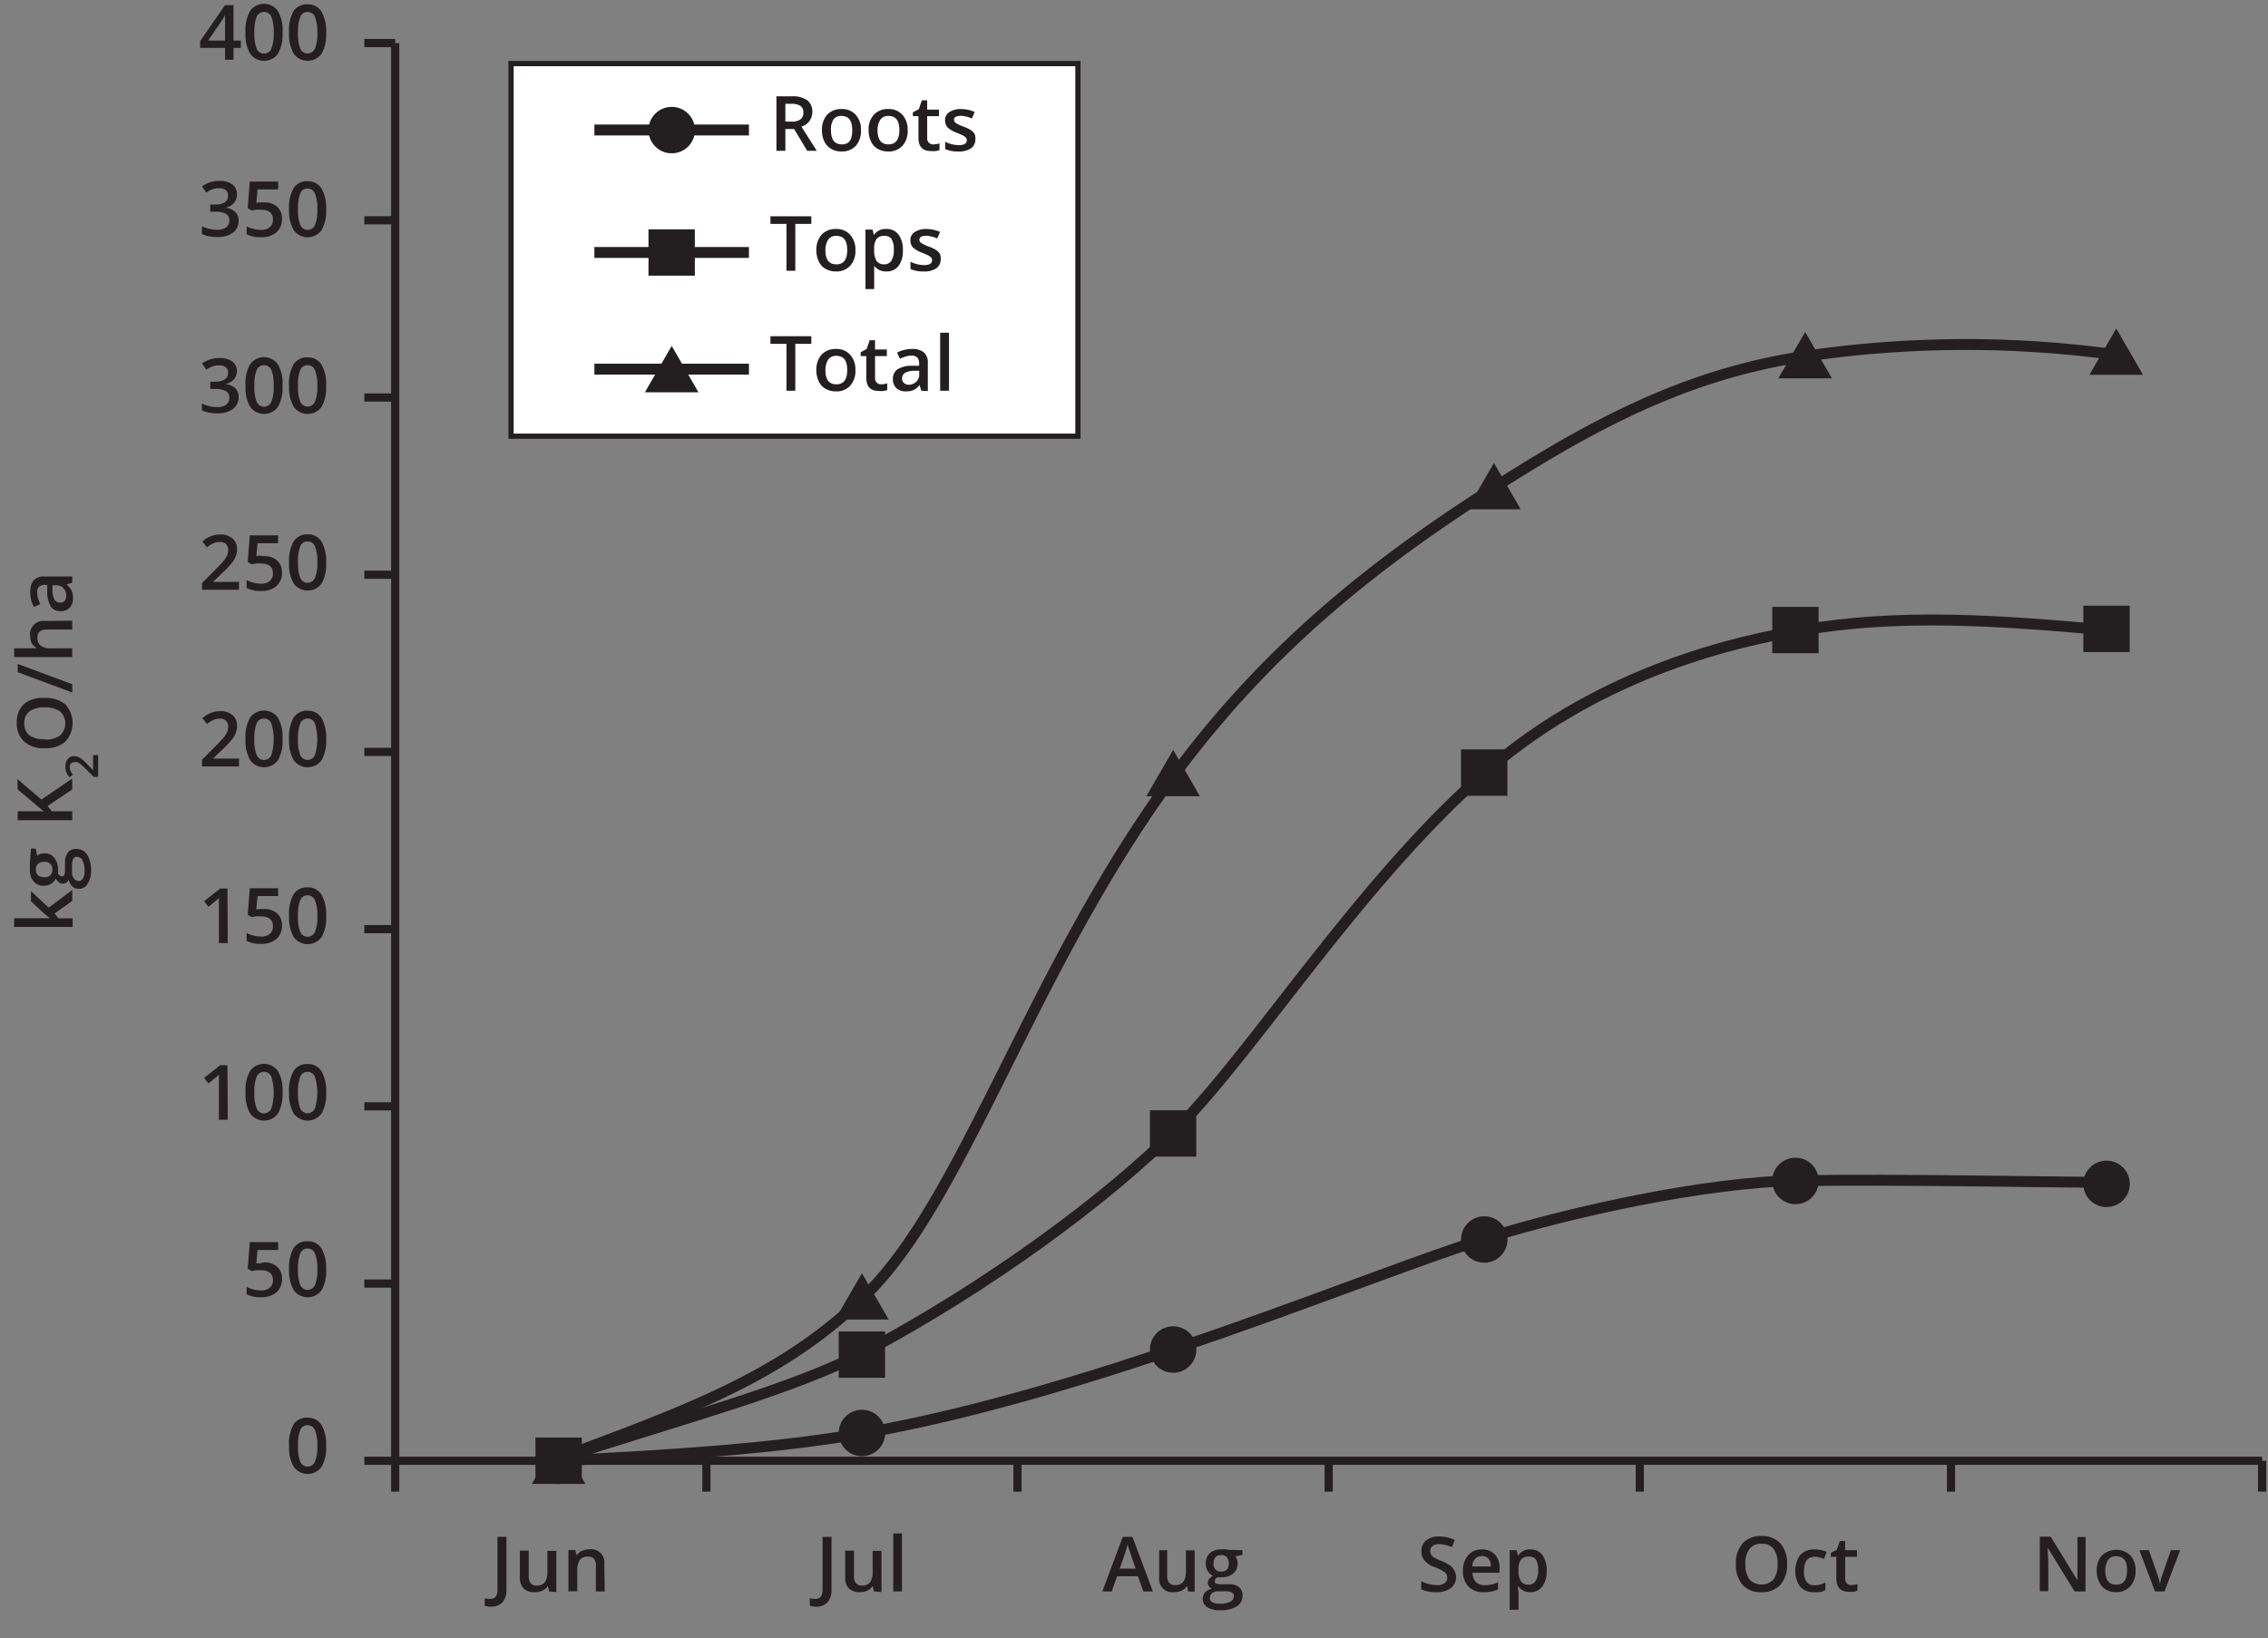 <svg id="Layer_1" data-name="Layer 1" xmlns="http://www.w3.org/2000/svg" xmlns:xlink="http://www.w3.org/1999/xlink" viewBox="0 0 207.92 150.24"><rect x="0" y="0" width="207.92" height="150.24" fill="#808080" stroke="none"/><defs><style>.cls-1{fill:#231f20;}.cls-2,.cls-3{fill:none;}.cls-2,.cls-3,.cls-4{stroke:#231f20;stroke-miterlimit:10;}.cls-2{stroke-width:0.75px;}.cls-4{fill:#fff;stroke-width:0.48px;}</style><symbol id="Triangle" data-name="Triangle" viewBox="0 0 4.91 4.25"><polygon class="cls-1" points="2.46 0 0 4.25 4.91 4.25 2.46 0"/></symbol><symbol id="square" data-name="square" viewBox="0 0 4.25 4.25"><rect class="cls-1" width="4.25" height="4.25"/></symbol><symbol id="Circle" data-name="Circle" viewBox="0 0 4.25 4.25"><circle class="cls-1" cx="2.13" cy="2.13" r="2.13"/></symbol></defs><line class="cls-2" x1="36.23" y1="3.95" x2="36.23" y2="133.95"/><line class="cls-2" x1="207.38" y1="133.95" x2="36.23" y2="133.95"/><line class="cls-2" x1="36.23" y1="133.95" x2="36.23" y2="136.78"/><line class="cls-2" x1="207.38" y1="133.95" x2="207.38" y2="136.78"/><line class="cls-2" x1="178.86" y1="133.95" x2="178.86" y2="136.78"/><line class="cls-2" x1="150.33" y1="133.95" x2="150.33" y2="136.78"/><line class="cls-2" x1="121.81" y1="133.95" x2="121.81" y2="136.78"/><line class="cls-2" x1="93.28" y1="133.95" x2="93.28" y2="136.78"/><line class="cls-2" x1="64.76" y1="133.95" x2="64.76" y2="136.78"/><line class="cls-2" x1="33.4" y1="133.95" x2="36.23" y2="133.95"/><line class="cls-2" x1="33.4" y1="3.95" x2="36.23" y2="3.95"/><line class="cls-2" x1="33.4" y1="20.2" x2="36.23" y2="20.2"/><line class="cls-2" x1="33.4" y1="36.45" x2="36.23" y2="36.45"/><line class="cls-2" x1="33.4" y1="52.7" x2="36.23" y2="52.7"/><line class="cls-2" x1="33.4" y1="68.95" x2="36.23" y2="68.95"/><line class="cls-2" x1="33.4" y1="85.2" x2="36.23" y2="85.2"/><line class="cls-2" x1="33.4" y1="101.45" x2="36.23" y2="101.45"/><line class="cls-2" x1="33.4" y1="117.7" x2="36.23" y2="117.7"/><path class="cls-1" d="M22.08,4.39h-.67V5.48h-.78V4.39H18.35V3.77L20.63.47h.78V3.72h.67Zm-1.45-.67V2.47c0-.45,0-.82,0-1.1h0a4.93,4.93,0,0,1-.31.55l-1.24,1.8Z"/><path class="cls-1" d="M25.9,3a3.52,3.52,0,0,1-.42,1.93,1.57,1.57,0,0,1-2.54,0A3.44,3.44,0,0,1,22.51,3,3.57,3.57,0,0,1,22.93,1a1.57,1.57,0,0,1,2.54,0A3.5,3.5,0,0,1,25.9,3ZM23.32,3a3.65,3.65,0,0,0,.21,1.46.73.73,0,0,0,1.35,0A3.62,3.62,0,0,0,25.09,3a3.71,3.71,0,0,0-.21-1.46.71.71,0,0,0-.68-.44.7.7,0,0,0-.67.44A3.65,3.65,0,0,0,23.32,3Z"/><path class="cls-1" d="M29.9,3a3.52,3.52,0,0,1-.42,1.93,1.58,1.58,0,0,1-2.55,0A3.53,3.53,0,0,1,26.5,3,3.57,3.57,0,0,1,26.92,1,1.44,1.44,0,0,1,28.2.4a1.42,1.42,0,0,1,1.27.66A3.59,3.59,0,0,1,29.9,3ZM27.32,3a3.65,3.65,0,0,0,.21,1.46.73.73,0,0,0,1.34,0A3.42,3.42,0,0,0,29.09,3a3.5,3.5,0,0,0-.22-1.46.7.7,0,0,0-.67-.44.69.69,0,0,0-.67.44A3.65,3.65,0,0,0,27.32,3Z"/><path class="cls-1" d="M21.72,17.83a1.12,1.12,0,0,1-.28.79,1.41,1.41,0,0,1-.78.43v0a1.5,1.5,0,0,1,.9.38,1,1,0,0,1,.31.79,1.31,1.31,0,0,1-.51,1.11,2.29,2.29,0,0,1-1.45.4,3.24,3.24,0,0,1-1.4-.27v-.72a2.55,2.55,0,0,0,.67.24,2.77,2.77,0,0,0,.68.09,1.47,1.47,0,0,0,.87-.21.8.8,0,0,0,.29-.67.64.64,0,0,0-.32-.59,2.07,2.07,0,0,0-1-.19h-.43v-.65h.44c.8,0,1.2-.28,1.2-.83a.59.59,0,0,0-.21-.49.94.94,0,0,0-.62-.18,2,2,0,0,0-.55.08,2.83,2.83,0,0,0-.62.32l-.39-.56a2.61,2.61,0,0,1,1.6-.51,2,2,0,0,1,1.18.32A1.08,1.08,0,0,1,21.72,17.83Z"/><path class="cls-1" d="M24.21,18.56a1.72,1.72,0,0,1,1.2.4,1.4,1.4,0,0,1,.44,1.09,1.61,1.61,0,0,1-.5,1.25,2.08,2.08,0,0,1-1.43.45,2.69,2.69,0,0,1-1.31-.27v-.73a2.58,2.58,0,0,0,.63.24,2.75,2.75,0,0,0,.67.09,1.21,1.21,0,0,0,.83-.25.86.86,0,0,0,.28-.71c0-.59-.38-.89-1.14-.89l-.4,0-.41.07-.36-.21.19-2.44h2.6v.72H23.61l-.11,1.23.29-.05Z"/><path class="cls-1" d="M29.9,19.18a3.52,3.52,0,0,1-.42,1.93,1.58,1.58,0,0,1-2.55,0,3.53,3.53,0,0,1-.43-1.91,3.57,3.57,0,0,1,.42-1.95,1.44,1.44,0,0,1,1.28-.63,1.42,1.42,0,0,1,1.27.66A3.59,3.59,0,0,1,29.9,19.18Zm-2.58,0a3.65,3.65,0,0,0,.21,1.46.73.73,0,0,0,1.34,0,3.42,3.42,0,0,0,.22-1.45,3.42,3.42,0,0,0-.22-1.45.7.7,0,0,0-.67-.45.69.69,0,0,0-.67.44A3.65,3.65,0,0,0,27.32,19.18Z"/><path class="cls-1" d="M21.72,34a1.12,1.12,0,0,1-.28.79,1.41,1.41,0,0,1-.78.43v0a1.5,1.5,0,0,1,.9.38,1,1,0,0,1,.31.79,1.31,1.31,0,0,1-.51,1.11,2.29,2.29,0,0,1-1.45.4,3.24,3.24,0,0,1-1.4-.27V37a2.55,2.55,0,0,0,.67.24,2.77,2.77,0,0,0,.68.09,1.39,1.39,0,0,0,.87-.22.77.77,0,0,0,.29-.66.64.64,0,0,0-.32-.59,2,2,0,0,0-1-.19h-.43V35h.44c.8,0,1.2-.28,1.2-.83a.59.59,0,0,0-.21-.49.94.94,0,0,0-.62-.18,2,2,0,0,0-.55.08,2.83,2.83,0,0,0-.62.32l-.39-.57a2.67,2.67,0,0,1,1.6-.5,2,2,0,0,1,1.18.32A1.08,1.08,0,0,1,21.72,34Z"/><path class="cls-1" d="M25.9,35.38a3.52,3.52,0,0,1-.42,1.93,1.57,1.57,0,0,1-2.54,0,3.44,3.44,0,0,1-.43-1.91,3.57,3.57,0,0,1,.42-2,1.57,1.57,0,0,1,2.54,0A3.5,3.5,0,0,1,25.9,35.38Zm-2.58,0a3.65,3.65,0,0,0,.21,1.46.73.73,0,0,0,1.35,0,3.62,3.62,0,0,0,.21-1.45,3.71,3.71,0,0,0-.21-1.46.71.71,0,0,0-.68-.44.7.7,0,0,0-.67.44A3.65,3.65,0,0,0,23.32,35.38Z"/><path class="cls-1" d="M29.9,35.38a3.52,3.52,0,0,1-.42,1.93,1.58,1.58,0,0,1-2.55,0,3.53,3.53,0,0,1-.43-1.91,3.57,3.57,0,0,1,.42-2,1.44,1.44,0,0,1,1.28-.63,1.42,1.42,0,0,1,1.27.66A3.59,3.59,0,0,1,29.9,35.38Zm-2.58,0a3.65,3.65,0,0,0,.21,1.46.73.73,0,0,0,1.34,0,3.42,3.42,0,0,0,.22-1.45,3.5,3.5,0,0,0-.22-1.46.7.7,0,0,0-.67-.44.69.69,0,0,0-.67.44A3.65,3.65,0,0,0,27.32,35.38Z"/><path class="cls-1" d="M21.91,54.08H18.52v-.61l1.29-1.3c.38-.39.63-.66.76-.82a2.58,2.58,0,0,0,.27-.46,1.45,1.45,0,0,0,.08-.47.72.72,0,0,0-.2-.53.78.78,0,0,0-.56-.19,1.54,1.54,0,0,0-.56.1,2.55,2.55,0,0,0-.62.39l-.43-.53a2.48,2.48,0,0,1,.81-.5,2.31,2.31,0,0,1,.83-.15,1.66,1.66,0,0,1,1.12.36,1.24,1.24,0,0,1,.42,1,1.78,1.78,0,0,1-.12.65,2.41,2.41,0,0,1-.37.62,8.66,8.66,0,0,1-.84.88l-.87.84v0h2.38Z"/><path class="cls-1" d="M24.21,51a1.72,1.72,0,0,1,1.2.4,1.4,1.4,0,0,1,.44,1.09,1.61,1.61,0,0,1-.5,1.25,2.08,2.08,0,0,1-1.43.45,2.69,2.69,0,0,1-1.31-.27v-.73a2.58,2.58,0,0,0,.63.24,2.75,2.75,0,0,0,.67.09,1.21,1.21,0,0,0,.83-.25.88.88,0,0,0,.28-.71c0-.59-.38-.89-1.14-.89l-.4,0-.41.07-.36-.21.19-2.44h2.6v.72H23.61L23.5,51l.29-.05Z"/><path class="cls-1" d="M29.9,51.58a3.52,3.52,0,0,1-.42,1.93,1.58,1.58,0,0,1-2.55,0,3.53,3.53,0,0,1-.43-1.91,3.57,3.57,0,0,1,.42-1.95A1.44,1.44,0,0,1,28.2,49a1.42,1.42,0,0,1,1.27.66A3.59,3.59,0,0,1,29.9,51.58Zm-2.58,0A3.65,3.65,0,0,0,27.53,53a.73.73,0,0,0,1.34,0,3.42,3.42,0,0,0,.22-1.45,3.5,3.5,0,0,0-.22-1.46.7.7,0,0,0-.67-.44.69.69,0,0,0-.67.44A3.65,3.65,0,0,0,27.32,51.58Z"/><path class="cls-1" d="M21.91,70.28H18.52v-.61l1.29-1.3c.38-.39.63-.66.76-.82a2.58,2.58,0,0,0,.27-.46,1.45,1.45,0,0,0,.08-.47.72.72,0,0,0-.2-.53.78.78,0,0,0-.56-.19,1.54,1.54,0,0,0-.56.1,2.55,2.55,0,0,0-.62.39l-.43-.53a2.48,2.48,0,0,1,.81-.5,2.31,2.31,0,0,1,.83-.15,1.66,1.66,0,0,1,1.12.36,1.24,1.24,0,0,1,.42,1,1.78,1.78,0,0,1-.12.65,2.41,2.41,0,0,1-.37.62,8.66,8.66,0,0,1-.84.88l-.87.84v0h2.38Z"/><path class="cls-1" d="M25.9,67.78a3.52,3.52,0,0,1-.42,1.93,1.57,1.57,0,0,1-2.54,0,3.44,3.44,0,0,1-.43-1.91,3.57,3.57,0,0,1,.42-2,1.57,1.57,0,0,1,2.54,0A3.5,3.5,0,0,1,25.9,67.78Zm-2.58,0a3.65,3.65,0,0,0,.21,1.46.73.73,0,0,0,1.35,0,5.11,5.11,0,0,0,0-2.9.71.71,0,0,0-.68-.45.7.7,0,0,0-.67.44A3.65,3.65,0,0,0,23.32,67.78Z"/><path class="cls-1" d="M29.9,67.78a3.52,3.52,0,0,1-.42,1.93,1.58,1.58,0,0,1-2.55,0,3.53,3.53,0,0,1-.43-1.91,3.57,3.57,0,0,1,.42-2,1.44,1.44,0,0,1,1.28-.63,1.42,1.42,0,0,1,1.27.66A3.59,3.59,0,0,1,29.9,67.78Zm-2.58,0a3.65,3.65,0,0,0,.21,1.46.73.73,0,0,0,1.34,0,4.89,4.89,0,0,0,0-2.9.7.7,0,0,0-.67-.45.69.69,0,0,0-.67.44A3.65,3.65,0,0,0,27.32,67.78Z"/><path class="cls-1" d="M20.88,86.48h-.81V83.25c0-.38,0-.69,0-.91l-.19.18-.77.63-.4-.51,1.47-1.16h.67Z"/><path class="cls-1" d="M24.21,83.36a1.72,1.72,0,0,1,1.2.4,1.4,1.4,0,0,1,.44,1.09,1.61,1.61,0,0,1-.5,1.25,2.08,2.08,0,0,1-1.43.45,2.69,2.69,0,0,1-1.31-.27v-.73a2.58,2.58,0,0,0,.63.24,2.75,2.75,0,0,0,.67.09,1.21,1.21,0,0,0,.83-.25.88.88,0,0,0,.28-.71c0-.59-.38-.89-1.14-.89l-.4,0-.41.07-.36-.21.19-2.44h2.6v.72H23.61l-.11,1.23.29-.05Z"/><path class="cls-1" d="M29.9,84a3.52,3.52,0,0,1-.42,1.93,1.58,1.58,0,0,1-2.55,0A3.53,3.53,0,0,1,26.5,84a3.57,3.57,0,0,1,.42-2,1.44,1.44,0,0,1,1.28-.63,1.42,1.42,0,0,1,1.27.66A3.59,3.59,0,0,1,29.9,84Zm-2.58,0a3.65,3.65,0,0,0,.21,1.46.73.73,0,0,0,1.34,0A3.42,3.42,0,0,0,29.09,84a3.5,3.5,0,0,0-.22-1.46.7.7,0,0,0-.67-.44.69.69,0,0,0-.67.44A3.65,3.65,0,0,0,27.32,84Z"/><path class="cls-1" d="M20.88,102.68h-.81V99.45c0-.38,0-.69,0-.91l-.19.18-.77.63-.4-.51,1.47-1.16h.67Z"/><path class="cls-1" d="M25.9,100.18a3.52,3.52,0,0,1-.42,1.93,1.57,1.57,0,0,1-2.54,0,3.44,3.44,0,0,1-.43-1.91,3.57,3.57,0,0,1,.42-2,1.57,1.57,0,0,1,2.54,0A3.5,3.5,0,0,1,25.9,100.18Zm-2.58,0a3.65,3.65,0,0,0,.21,1.46.73.73,0,0,0,1.35,0,5.11,5.11,0,0,0,0-2.9.71.71,0,0,0-.68-.45.7.7,0,0,0-.67.44A3.65,3.65,0,0,0,23.32,100.18Z"/><path class="cls-1" d="M29.9,100.18a3.52,3.52,0,0,1-.42,1.93,1.58,1.58,0,0,1-2.55,0,3.53,3.53,0,0,1-.43-1.91,3.57,3.57,0,0,1,.42-2,1.44,1.44,0,0,1,1.28-.63,1.42,1.42,0,0,1,1.27.66A3.59,3.59,0,0,1,29.9,100.18Zm-2.58,0a3.65,3.65,0,0,0,.21,1.46.73.73,0,0,0,1.34,0,4.89,4.89,0,0,0,0-2.9.7.7,0,0,0-.67-.45.69.69,0,0,0-.67.44A3.65,3.65,0,0,0,27.32,100.18Z"/><path class="cls-1" d="M24.21,115.76a1.72,1.72,0,0,1,1.2.4,1.4,1.4,0,0,1,.44,1.09,1.61,1.61,0,0,1-.5,1.25,2.08,2.08,0,0,1-1.43.45,2.69,2.69,0,0,1-1.31-.27V118a2.58,2.58,0,0,0,.63.24,2.75,2.75,0,0,0,.67.09,1.21,1.21,0,0,0,.83-.25.88.88,0,0,0,.28-.71c0-.59-.38-.89-1.14-.89l-.4,0-.41.07-.36-.21.19-2.44h2.6v.72H23.61l-.11,1.23.29,0Z"/><path class="cls-1" d="M29.9,116.38a3.52,3.52,0,0,1-.42,1.93,1.58,1.58,0,0,1-2.55,0,3.53,3.53,0,0,1-.43-1.91,3.57,3.57,0,0,1,.42-1.95,1.44,1.44,0,0,1,1.28-.63,1.42,1.42,0,0,1,1.27.66A3.59,3.59,0,0,1,29.9,116.38Zm-2.58,0a3.65,3.65,0,0,0,.21,1.46.73.73,0,0,0,1.34,0,3.42,3.42,0,0,0,.22-1.45,3.5,3.5,0,0,0-.22-1.46.7.7,0,0,0-.67-.44.69.69,0,0,0-.67.44A3.65,3.65,0,0,0,27.32,116.38Z"/><path class="cls-1" d="M29.9,132.58a3.52,3.52,0,0,1-.42,1.93,1.58,1.58,0,0,1-2.55,0,3.53,3.53,0,0,1-.43-1.91,3.57,3.57,0,0,1,.42-2A1.44,1.44,0,0,1,28.2,130a1.42,1.42,0,0,1,1.27.66A3.59,3.59,0,0,1,29.9,132.58Zm-2.58,0a3.65,3.65,0,0,0,.21,1.46.73.73,0,0,0,1.34,0,3.42,3.42,0,0,0,.22-1.45,3.5,3.5,0,0,0-.22-1.46.7.7,0,0,0-.67-.44.69.69,0,0,0-.67.44A3.65,3.65,0,0,0,27.32,132.58Z"/><path class="cls-1" d="M45,147.33a1.53,1.53,0,0,1-.56-.09v-.69a2,2,0,0,0,.5.07c.45,0,.67-.28.67-.84v-4.85h.82v4.82a1.71,1.71,0,0,1-.36,1.17A1.38,1.38,0,0,1,45,147.33Z"/><path class="cls-1" d="M50.34,145.93l-.12-.5h0a1.13,1.13,0,0,1-.47.42A1.64,1.64,0,0,1,49,146a1.39,1.39,0,0,1-1-.34,1.42,1.42,0,0,1-.34-1v-2.47h.81v2.33a1,1,0,0,0,.18.65.64.64,0,0,0,.55.22.9.9,0,0,0,.75-.3,1.74,1.74,0,0,0,.23-1v-1.88H51v3.78Z"/><path class="cls-1" d="M55.44,145.93h-.81v-2.32a1,1,0,0,0-.17-.66.7.7,0,0,0-.56-.21.9.9,0,0,0-.75.3,1.73,1.73,0,0,0-.23,1v1.88h-.81v-3.78h.63l.12.5h0a1.1,1.1,0,0,1,.48-.42,1.6,1.6,0,0,1,.7-.15,1.21,1.21,0,0,1,1.36,1.39Z"/><path class="cls-1" d="M74.8,147.33a1.53,1.53,0,0,1-.56-.09v-.69a2,2,0,0,0,.5.07c.45,0,.67-.28.67-.84v-4.85h.82v4.82a1.71,1.71,0,0,1-.36,1.17A1.36,1.36,0,0,1,74.8,147.33Z"/><path class="cls-1" d="M80.11,145.93l-.11-.5h0a1.13,1.13,0,0,1-.47.42,1.61,1.61,0,0,1-.71.15,1.39,1.39,0,0,1-1-.34,1.42,1.42,0,0,1-.34-1v-2.47h.81v2.33a1,1,0,0,0,.18.65.64.64,0,0,0,.55.22.9.9,0,0,0,.75-.3,1.74,1.74,0,0,0,.23-1v-1.88h.81v3.78Z"/><path class="cls-1" d="M82.69,145.93h-.8v-5.32h.8Z"/><path class="cls-1" d="M104.82,145.93l-.5-1.39h-1.91l-.49,1.39h-.86l1.87-5h.89l1.87,5Zm-.71-2.09-.47-1.36c0-.09-.08-.24-.14-.43s-.11-.34-.13-.43a7.52,7.52,0,0,1-.27.92l-.45,1.3Z"/><path class="cls-1" d="M108.93,145.93l-.11-.5h0a1.16,1.16,0,0,1-.48.42,1.61,1.61,0,0,1-.71.15,1.21,1.21,0,0,1-1.36-1.38v-2.47H107v2.33a1,1,0,0,0,.18.65.66.66,0,0,0,.55.22.9.9,0,0,0,.75-.3,1.66,1.66,0,0,0,.24-1v-1.88h.8v3.78Z"/><path class="cls-1" d="M113.9,142.15v.44l-.65.12a1.13,1.13,0,0,1,.15.29,1.15,1.15,0,0,1,.06.37,1.13,1.13,0,0,1-.41.92,1.62,1.62,0,0,1-1.11.34,1.51,1.51,0,0,1-.32,0,.44.44,0,0,0-.26.38.21.21,0,0,0,.12.19,1.07,1.07,0,0,0,.44.07h.66a1.49,1.49,0,0,1,1,.26.94.94,0,0,1,.33.77,1.12,1.12,0,0,1-.53,1,2.71,2.71,0,0,1-1.53.35,2.12,2.12,0,0,1-1.18-.27.93.93,0,0,1-.19-1.37,1.31,1.31,0,0,1,.62-.33.58.58,0,0,1-.27-.22.55.55,0,0,1-.1-.32.51.51,0,0,1,.12-.35,1.55,1.55,0,0,1,.35-.3,1,1,0,0,1-.47-.41,1.22,1.22,0,0,1-.18-.67,1.19,1.19,0,0,1,.38-1,1.62,1.62,0,0,1,1.11-.34l.34,0,.26.05Zm-3,4.37a.45.45,0,0,0,.23.4,1.35,1.35,0,0,0,.66.14,2,2,0,0,0,1-.19.56.56,0,0,0,.32-.5.38.38,0,0,0-.18-.35,1.37,1.37,0,0,0-.65-.1h-.61a.86.86,0,0,0-.55.16A.54.54,0,0,0,110.93,146.52Zm.34-3.15a.78.78,0,0,0,.19.55.67.67,0,0,0,.52.19c.47,0,.7-.25.7-.74a.86.86,0,0,0-.17-.57.68.68,0,0,0-.53-.2.66.66,0,0,0-.53.2A.81.81,0,0,0,111.27,143.37Z"/><path class="cls-1" d="M133.49,144.57a1.26,1.26,0,0,1-.48,1.05,2.14,2.14,0,0,1-1.33.38,3.25,3.25,0,0,1-1.39-.26V145a3.51,3.51,0,0,0,.73.26,3.07,3.07,0,0,0,.71.09,1.13,1.13,0,0,0,.72-.19.59.59,0,0,0,.23-.49.63.63,0,0,0-.21-.48,3.33,3.33,0,0,0-.88-.46,2.22,2.22,0,0,1-1-.63,1.32,1.32,0,0,1-.28-.85,1.22,1.22,0,0,1,.44-1,1.86,1.86,0,0,1,1.19-.36,3.49,3.49,0,0,1,1.43.32l-.26.66a3.23,3.23,0,0,0-1.19-.28.9.9,0,0,0-.6.18.56.56,0,0,0-.2.45.58.58,0,0,0,.08.33.77.77,0,0,0,.27.27,4.53,4.53,0,0,0,.68.32,3.73,3.73,0,0,1,.8.43,1.24,1.24,0,0,1,.38.45A1.31,1.31,0,0,1,133.49,144.57Z"/><path class="cls-1" d="M136,146a1.8,1.8,0,0,1-1.38-.52,1.94,1.94,0,0,1-.5-1.41,2.13,2.13,0,0,1,.47-1.46,1.59,1.59,0,0,1,1.26-.53,1.55,1.55,0,0,1,1.19.46,1.73,1.73,0,0,1,.43,1.25v.43H135a1.23,1.23,0,0,0,.3.85,1.07,1.07,0,0,0,.79.29,3,3,0,0,0,.62-.06,2.84,2.84,0,0,0,.62-.21v.65a2.17,2.17,0,0,1-.59.2A3.54,3.54,0,0,1,136,146Zm-.15-3.31a.81.81,0,0,0-.61.24,1.12,1.12,0,0,0-.27.71h1.71a1.06,1.06,0,0,0-.22-.71A.79.79,0,0,0,135.87,142.69Z"/><path class="cls-1" d="M140.32,146a1.3,1.3,0,0,1-1.11-.52h-.05c0,.32.05.52.05.58v1.55h-.81v-5.46h.65q0,.1.12.51h0a1.24,1.24,0,0,1,1.12-.58,1.33,1.33,0,0,1,1.11.51,2.37,2.37,0,0,1,.39,1.44,2.31,2.31,0,0,1-.4,1.45A1.32,1.32,0,0,1,140.32,146Zm-.19-3.26a.82.82,0,0,0-.7.28,1.42,1.42,0,0,0-.22.89V144a1.72,1.72,0,0,0,.22,1,.79.79,0,0,0,.71.31.71.71,0,0,0,.64-.34,1.76,1.76,0,0,0,.23-1,1.71,1.71,0,0,0-.23-1A.73.73,0,0,0,140.13,142.74Z"/><path class="cls-1" d="M163.83,143.42a2.76,2.76,0,0,1-.61,1.9,2.23,2.23,0,0,1-1.73.68,2.2,2.2,0,0,1-1.74-.67,2.79,2.79,0,0,1-.61-1.91,2.73,2.73,0,0,1,.61-1.9,2.27,2.27,0,0,1,1.74-.67,2.22,2.22,0,0,1,1.73.68A2.75,2.75,0,0,1,163.83,143.42Zm-3.82,0a2.33,2.33,0,0,0,.37,1.41,1.53,1.53,0,0,0,2.21,0,2.28,2.28,0,0,0,.37-1.41,2.21,2.21,0,0,0-.37-1.39,1.28,1.28,0,0,0-1.1-.47,1.31,1.31,0,0,0-1.1.47A2.21,2.21,0,0,0,160,143.42Z"/><path class="cls-1" d="M166.34,146a1.69,1.69,0,0,1-1.31-.5,2.58,2.58,0,0,1,0-2.91,1.75,1.75,0,0,1,1.35-.51,2.67,2.67,0,0,1,1.08.22l-.24.65a2.5,2.5,0,0,0-.84-.2c-.66,0-1,.44-1,1.3a1.58,1.58,0,0,0,.24,1,.85.85,0,0,0,.72.32,2,2,0,0,0,1-.27v.7a1.3,1.3,0,0,1-.46.18A2.49,2.49,0,0,1,166.34,146Z"/><path class="cls-1" d="M169.69,145.35a2.06,2.06,0,0,0,.59-.09v.6a1.88,1.88,0,0,1-.35.1,2,2,0,0,1-.43,0c-.77,0-1.15-.4-1.15-1.2v-2h-.51v-.36l.55-.29.28-.8h.49v.84h1.08v.61h-1.08v2a.55.55,0,0,0,.15.43A.52.52,0,0,0,169.69,145.35Z"/><path class="cls-1" d="M191.19,145.93h-1l-2.46-4h0l0,.22c0,.42.05.81.05,1.16v2.6H187v-5h1l2.45,4h0c0-.06,0-.25,0-.58s0-.58,0-.77v-2.62h.75Z"/><path class="cls-1" d="M195.78,144a2.06,2.06,0,0,1-.48,1.45A1.7,1.7,0,0,1,194,146a1.83,1.83,0,0,1-.94-.24,1.54,1.54,0,0,1-.62-.69,2.28,2.28,0,0,1-.22-1,2,2,0,0,1,.47-1.43,1.91,1.91,0,0,1,2.63,0A2,2,0,0,1,195.78,144ZM193,144c0,.88.33,1.31,1,1.31s1-.43,1-1.31-.32-1.29-1-1.29a.83.83,0,0,0-.74.33A1.75,1.75,0,0,0,193,144Z"/><path class="cls-1" d="M197.56,145.93l-1.43-3.78H197l.77,2.2a4.84,4.84,0,0,1,.24.89h0a5.88,5.88,0,0,1,.24-.89l.77-2.2h.85l-1.44,3.78Z"/><path class="cls-1" d="M4.62,84.23l-.57-.45L2.84,82.64v-.93l1.62,1.52,2.16-1.62v1L5,83.77l.36.44h1.3V85H1.3v-.8H3.89l.73,0Z"/><path class="cls-1" d="M2.84,77.81h.44l.12.65a1.13,1.13,0,0,1,.29-.15,1.15,1.15,0,0,1,.37-.06,1.13,1.13,0,0,1,.92.41,1.71,1.71,0,0,1,.34,1.11,1.69,1.69,0,0,1,0,.33.46.46,0,0,0,.38.26.2.2,0,0,0,.19-.13,1.07,1.07,0,0,0,.07-.44v-.66a1.45,1.45,0,0,1,.26-.95A.94.94,0,0,1,7,77.85a1.12,1.12,0,0,1,1,.53,2.85,2.85,0,0,1,.35,1.54A2.11,2.11,0,0,1,8,81.09a.86.86,0,0,1-.78.41.82.82,0,0,1-.59-.22,1.16,1.16,0,0,1-.33-.62.58.58,0,0,1-.22.27.55.55,0,0,1-.32.1.56.56,0,0,1-.36-.12,1.54,1.54,0,0,1-.29-.35,1,1,0,0,1-.41.47,1.15,1.15,0,0,1-.67.19,1.18,1.18,0,0,1-.95-.39,1.62,1.62,0,0,1-.34-1.11c0-.1,0-.22,0-.33a2.24,2.24,0,0,1,0-.27Zm1.22,2.63a.78.78,0,0,0,.55-.18.7.7,0,0,0,.19-.53c0-.46-.25-.7-.75-.7a.8.8,0,0,0-.56.18.62.62,0,0,0-.2.52.69.69,0,0,0,.19.53A.86.86,0,0,0,4.06,80.44Zm3.15.34a.44.44,0,0,0,.4-.23,1.35,1.35,0,0,0,.14-.66,2.07,2.07,0,0,0-.19-1,.57.57,0,0,0-.5-.32.38.38,0,0,0-.35.18,1.37,1.37,0,0,0-.11.65V80a.86.86,0,0,0,.17.55A.51.51,0,0,0,7.21,80.78Z"/><path class="cls-1" d="M6.62,71.39v1L4.36,73.91l.39.48H6.62v.82h-5v-.82H4c-.28-.22-.54-.44-.79-.66l-1.6-1.35v-.93c1,.87,1.76,1.49,2.19,1.87Z"/><path class="cls-1" d="M9,69.24v2H8.6l-.76-.75c-.23-.22-.39-.37-.48-.44a2.09,2.09,0,0,0-.27-.16.76.76,0,0,0-.27,0,.4.4,0,0,0-.31.12.45.45,0,0,0-.12.33.88.88,0,0,0,.07.32,1.37,1.37,0,0,0,.22.37l-.31.25a1.62,1.62,0,0,1-.29-.47A1.37,1.37,0,0,1,6,70.24a1,1,0,0,1,.22-.65.7.7,0,0,1,.57-.25,1.16,1.16,0,0,1,.37.07,1.63,1.63,0,0,1,.37.22,6.62,6.62,0,0,1,.51.49l.49.5h0V69.24Z"/><path class="cls-1" d="M4.11,64a2.71,2.71,0,0,1,1.9.61A2.54,2.54,0,0,1,6,68a2.7,2.7,0,0,1-1.9.61A2.68,2.68,0,0,1,2.21,68a2.23,2.23,0,0,1-.67-1.74,2.19,2.19,0,0,1,.68-1.72A2.7,2.7,0,0,1,4.11,64Zm0,3.81a2.23,2.23,0,0,0,1.4-.37,1.51,1.51,0,0,0,0-2.2,2.24,2.24,0,0,0-1.41-.37,2.28,2.28,0,0,0-1.39.36,1.3,1.3,0,0,0-.48,1.1,1.32,1.32,0,0,0,.48,1.11A2.21,2.21,0,0,0,4.11,67.78Z"/><path class="cls-1" d="M1.62,60.88l5,1.86v.76l-5-1.86Z"/><path class="cls-1" d="M6.62,56.92v.81H4.29a1,1,0,0,0-.65.18.68.68,0,0,0-.21.56.89.89,0,0,0,.3.74,1.65,1.65,0,0,0,1,.24H6.62v.8H1.3v-.8H2.65a5.53,5.53,0,0,1,.69,0v-.05A1.17,1.17,0,0,1,2.92,59a1.48,1.48,0,0,1-.15-.68,1.22,1.22,0,0,1,1.38-1.38Z"/><path class="cls-1" d="M6.62,53.44l-.53.16v0a1.46,1.46,0,0,1,.47.55,1.61,1.61,0,0,1,.13.71,1.21,1.21,0,0,1-.3.87,1.13,1.13,0,0,1-.85.31,1,1,0,0,1-.89-.43,2.6,2.6,0,0,1-.32-1.32l0-.66h-.2a.79.79,0,0,0-.55.17.69.69,0,0,0-.17.53,1.67,1.67,0,0,0,.08.55c.06.18.13.35.2.52l-.57.26A2.89,2.89,0,0,1,2.85,55a3.4,3.4,0,0,1-.08-.69,1.71,1.71,0,0,1,.31-1.09,1.25,1.25,0,0,1,1-.36H6.62Zm-.55,1.2a1,1,0,0,0-.24-.7.89.89,0,0,0-.69-.27H4.81l0,.49A1.76,1.76,0,0,0,5,55a.6.6,0,0,0,.52.26.5.5,0,0,0,.39-.15A.61.61,0,0,0,6.07,54.64Z"/><use width="4.91" height="4.25" transform="translate(76.56 116.75)" xlink:href="#Triangle"/><use width="4.91" height="4.25" transform="translate(105.09 68.76)" xlink:href="#Triangle"/><use width="4.91" height="4.25" transform="translate(134.5 42.45)" xlink:href="#Triangle"/><use width="4.91" height="4.25" transform="translate(163.03 30.44)" xlink:href="#Triangle"/><use width="4.91" height="4.25" transform="translate(191.55 30.12)" xlink:href="#Triangle"/><path class="cls-3" d="M50.49,134c12.51-4.65,21.35-7.79,28.95-15.33,9.12-9,15.27-30.32,28.55-48.06,8.18-10.94,17.48-18.5,28.16-25.38,9-5.77,17.63-10.68,28.67-12.46a101.05,101.05,0,0,1,28.44-.33"/><use width="4.91" height="4.25" transform="translate(48.76 131.82)" xlink:href="#Triangle"/><use width="4.25" height="4.25" transform="translate(76.89 122.09)" xlink:href="#square"/><use width="4.25" height="4.25" transform="translate(49.09 131.82)" xlink:href="#square"/><use width="4.25" height="4.25" transform="translate(105.42 101.81)" xlink:href="#square"/><use width="4.25" height="4.25" transform="translate(133.94 68.72)" xlink:href="#square"/><use width="4.25" height="4.25" transform="translate(190.99 55.54)" xlink:href="#square"/><use width="4.25" height="4.25" transform="translate(162.47 55.65)" xlink:href="#square"/><path class="cls-3" d="M50.49,134c12.46-4.07,22.35-6.6,29.14-10.22,10.58-5.64,21.8-13.72,28.38-20.41,7.26-7.37,17-23,28.57-32.92,10.58-9.06,23-11.71,28.45-12.64,9.06-1.57,18.06-.95,28.45,0"/><use width="4.25" height="4.25" transform="translate(105.42 121.62)" xlink:href="#Circle"/><use width="4.25" height="4.25" transform="translate(49.09 131.82)" xlink:href="#Circle"/><use width="4.25" height="4.25" transform="translate(190.99 106.43)" xlink:href="#Circle"/><use width="4.25" height="4.25" transform="translate(162.47 106.16)" xlink:href="#Circle"/><use width="4.25" height="4.25" transform="translate(133.94 111.53)" xlink:href="#Circle"/><use width="4.25" height="4.25" transform="translate(76.89 129.27)" xlink:href="#Circle"/><path class="cls-3" d="M193.37,108.43c-8.09-.06-18.35-.29-28.42-.17-8.7.11-21.06,2.92-28.37,5.18-11.2,3.47-35.72,14.09-57,17.91-8.54,1.52-18.39,2.11-28.33,2.6"/><rect class="cls-4" x="46.85" y="5.83" width="51.97" height="34.17"/><path class="cls-1" d="M72,11.83v2h-.82v-5H72.6A2.31,2.31,0,0,1,74,9.19a1.3,1.3,0,0,1,.47,1.09,1.37,1.37,0,0,1-1,1.33l1.41,2.22H74l-1.2-2Zm0-.68h.56a1.31,1.31,0,0,0,.83-.21.77.77,0,0,0,.26-.63.7.7,0,0,0-.28-.61,1.55,1.55,0,0,0-.83-.18H72Z"/><path class="cls-1" d="M78.93,11.93a2.06,2.06,0,0,1-.47,1.44,1.7,1.7,0,0,1-1.33.52,1.79,1.79,0,0,1-.93-.24,1.54,1.54,0,0,1-.63-.68,2.31,2.31,0,0,1-.22-1,2.1,2.1,0,0,1,.47-1.44A1.73,1.73,0,0,1,77.15,10a1.64,1.64,0,0,1,1.3.53A2,2,0,0,1,78.93,11.93Zm-2.75,0c0,.87.32,1.31,1,1.31s.95-.44.95-1.31-.32-1.3-1-1.3a.82.82,0,0,0-.73.34A1.62,1.62,0,0,0,76.18,11.93Z"/><path class="cls-1" d="M83.21,11.93a2,2,0,0,1-.48,1.44,1.7,1.7,0,0,1-1.32.52,1.8,1.8,0,0,1-.94-.24,1.47,1.47,0,0,1-.62-.68,2.31,2.31,0,0,1-.22-1,2,2,0,0,1,.47-1.44A1.72,1.72,0,0,1,81.43,10a1.64,1.64,0,0,1,1.3.53A2,2,0,0,1,83.21,11.93Zm-2.76,0c0,.87.33,1.31,1,1.31s1-.44,1-1.31-.32-1.3-1-1.3a.84.84,0,0,0-.74.34A1.7,1.7,0,0,0,80.45,11.93Z"/><path class="cls-1" d="M85.54,13.24a2.06,2.06,0,0,0,.59-.09v.61a1.36,1.36,0,0,1-.35.09,2,2,0,0,1-.43,0c-.77,0-1.15-.4-1.15-1.2v-2h-.51V10.3l.55-.3.27-.8H85v.85h1.08v.6H85v2a.58.58,0,0,0,.15.43A.52.52,0,0,0,85.54,13.24Z"/><path class="cls-1" d="M89.42,12.75a1,1,0,0,1-.4.85,1.93,1.93,0,0,1-1.16.29,2.76,2.76,0,0,1-1.21-.22V13a2.9,2.9,0,0,0,1.24.31c.49,0,.74-.15.74-.45a.41.41,0,0,0-.08-.24,1.35,1.35,0,0,0-.27-.2l-.52-.23a2.64,2.64,0,0,1-.89-.5,1,1,0,0,1-.23-.66.85.85,0,0,1,.39-.75A1.86,1.86,0,0,1,88.1,10a3,3,0,0,1,1.26.27l-.26.6a2.77,2.77,0,0,0-1-.25c-.42,0-.64.12-.64.36a.36.36,0,0,0,.17.3,3.51,3.51,0,0,0,.72.34,3.06,3.06,0,0,1,.68.33,1.05,1.05,0,0,1,.32.35A1,1,0,0,1,89.42,12.75Z"/><path class="cls-1" d="M72.91,24.83H72.1v-4.3H70.63v-.7h3.75v.7H72.91Z"/><path class="cls-1" d="M78.42,22.93a2,2,0,0,1-.48,1.44,1.68,1.68,0,0,1-1.32.52,1.83,1.83,0,0,1-.94-.24,1.47,1.47,0,0,1-.62-.68,2.31,2.31,0,0,1-.22-1,2.1,2.1,0,0,1,.47-1.44A1.73,1.73,0,0,1,76.64,21a1.64,1.64,0,0,1,1.3.53A2,2,0,0,1,78.42,22.93Zm-2.75,0c0,.87.32,1.31,1,1.31s1-.44,1-1.31-.32-1.3-1-1.3a.85.85,0,0,0-.74.34A1.71,1.71,0,0,0,75.67,22.93Z"/><path class="cls-1" d="M81.26,24.89a1.35,1.35,0,0,1-1.12-.51h0c0,.32,0,.51,0,.58v1.55h-.8V21.05H80c0,.07.06.23.11.5h0A1.27,1.27,0,0,1,81.27,21a1.31,1.31,0,0,1,1.1.51,2.26,2.26,0,0,1,.4,1.44,2.26,2.26,0,0,1-.4,1.44A1.32,1.32,0,0,1,81.26,24.89Zm-.2-3.26a.86.86,0,0,0-.7.28,1.52,1.52,0,0,0-.22.9v.12a1.83,1.83,0,0,0,.22,1,.85.85,0,0,0,.72.31.75.75,0,0,0,.64-.34,1.8,1.8,0,0,0,.22-1,1.71,1.71,0,0,0-.22-1A.75.75,0,0,0,81.06,21.63Z"/><path class="cls-1" d="M86.24,23.75a1,1,0,0,1-.4.85,1.93,1.93,0,0,1-1.16.29,2.76,2.76,0,0,1-1.21-.22V24a2.9,2.9,0,0,0,1.24.31c.49,0,.74-.15.74-.45a.41.41,0,0,0-.08-.24,1.35,1.35,0,0,0-.27-.2l-.52-.23a2.64,2.64,0,0,1-.89-.5,1,1,0,0,1-.23-.66.85.85,0,0,1,.39-.75A1.86,1.86,0,0,1,84.92,21a3,3,0,0,1,1.26.27l-.26.6a2.77,2.77,0,0,0-1-.25q-.63,0-.63.36a.35.35,0,0,0,.16.3,3.51,3.51,0,0,0,.72.34,3.06,3.06,0,0,1,.68.33,1,1,0,0,1,.32.35A1,1,0,0,1,86.24,23.75Z"/><path class="cls-1" d="M72.91,35.83H72.1v-4.3H70.63v-.7h3.75v.7H72.91Z"/><path class="cls-1" d="M78.42,33.93a2,2,0,0,1-.48,1.44,1.68,1.68,0,0,1-1.32.52,1.83,1.83,0,0,1-.94-.24,1.47,1.47,0,0,1-.62-.68,2.31,2.31,0,0,1-.22-1,2.1,2.1,0,0,1,.47-1.44A1.73,1.73,0,0,1,76.64,32a1.64,1.64,0,0,1,1.3.53A2,2,0,0,1,78.42,33.93Zm-2.75,0c0,.87.32,1.31,1,1.31s1-.44,1-1.31-.32-1.3-1-1.3a.85.85,0,0,0-.74.34A1.71,1.71,0,0,0,75.67,33.93Z"/><path class="cls-1" d="M80.75,35.24a2.06,2.06,0,0,0,.59-.09v.61a1.36,1.36,0,0,1-.35.09,2,2,0,0,1-.43,0q-1.14,0-1.14-1.2v-2H78.9V32.3l.55-.3.28-.8h.49v.85H81.3v.6H80.22v2a.58.58,0,0,0,.15.43A.52.52,0,0,0,80.75,35.24Z"/><path class="cls-1" d="M84.46,35.83l-.16-.53h0a1.54,1.54,0,0,1-.55.47,1.81,1.81,0,0,1-.71.12,1.21,1.21,0,0,1-.87-.3,1.11,1.11,0,0,1-.31-.85,1,1,0,0,1,.43-.88,2.41,2.41,0,0,1,1.32-.32l.65,0v-.21a.77.77,0,0,0-.16-.54.71.71,0,0,0-.53-.18,1.77,1.77,0,0,0-.56.09,3.59,3.59,0,0,0-.51.2l-.26-.57a2.89,2.89,0,0,1,.68-.25,2.82,2.82,0,0,1,.69-.08,1.6,1.6,0,0,1,1.08.31,1.22,1.22,0,0,1,.37,1v2.55Zm-1.2-.55A1,1,0,0,0,84,35a.87.87,0,0,0,.27-.68V34l-.49,0a1.73,1.73,0,0,0-.82.19.59.59,0,0,0-.26.52.5.5,0,0,0,.15.39A.65.65,0,0,0,83.26,35.28Z"/><path class="cls-1" d="M87,35.83h-.81V30.51H87Z"/><line class="cls-3" x1="54.49" y1="11.92" x2="68.66" y2="11.92"/><line class="cls-3" x1="54.49" y1="23.15" x2="68.66" y2="23.15"/><use width="4.25" height="4.25" transform="translate(59.45 21.03)" xlink:href="#square"/><use width="4.25" height="4.25" transform="translate(59.45 9.8)" xlink:href="#Circle"/><line class="cls-3" x1="54.49" y1="33.85" x2="68.66" y2="33.85"/><use width="4.91" height="4.25" transform="translate(59.12 31.72)" xlink:href="#Triangle"/></svg>